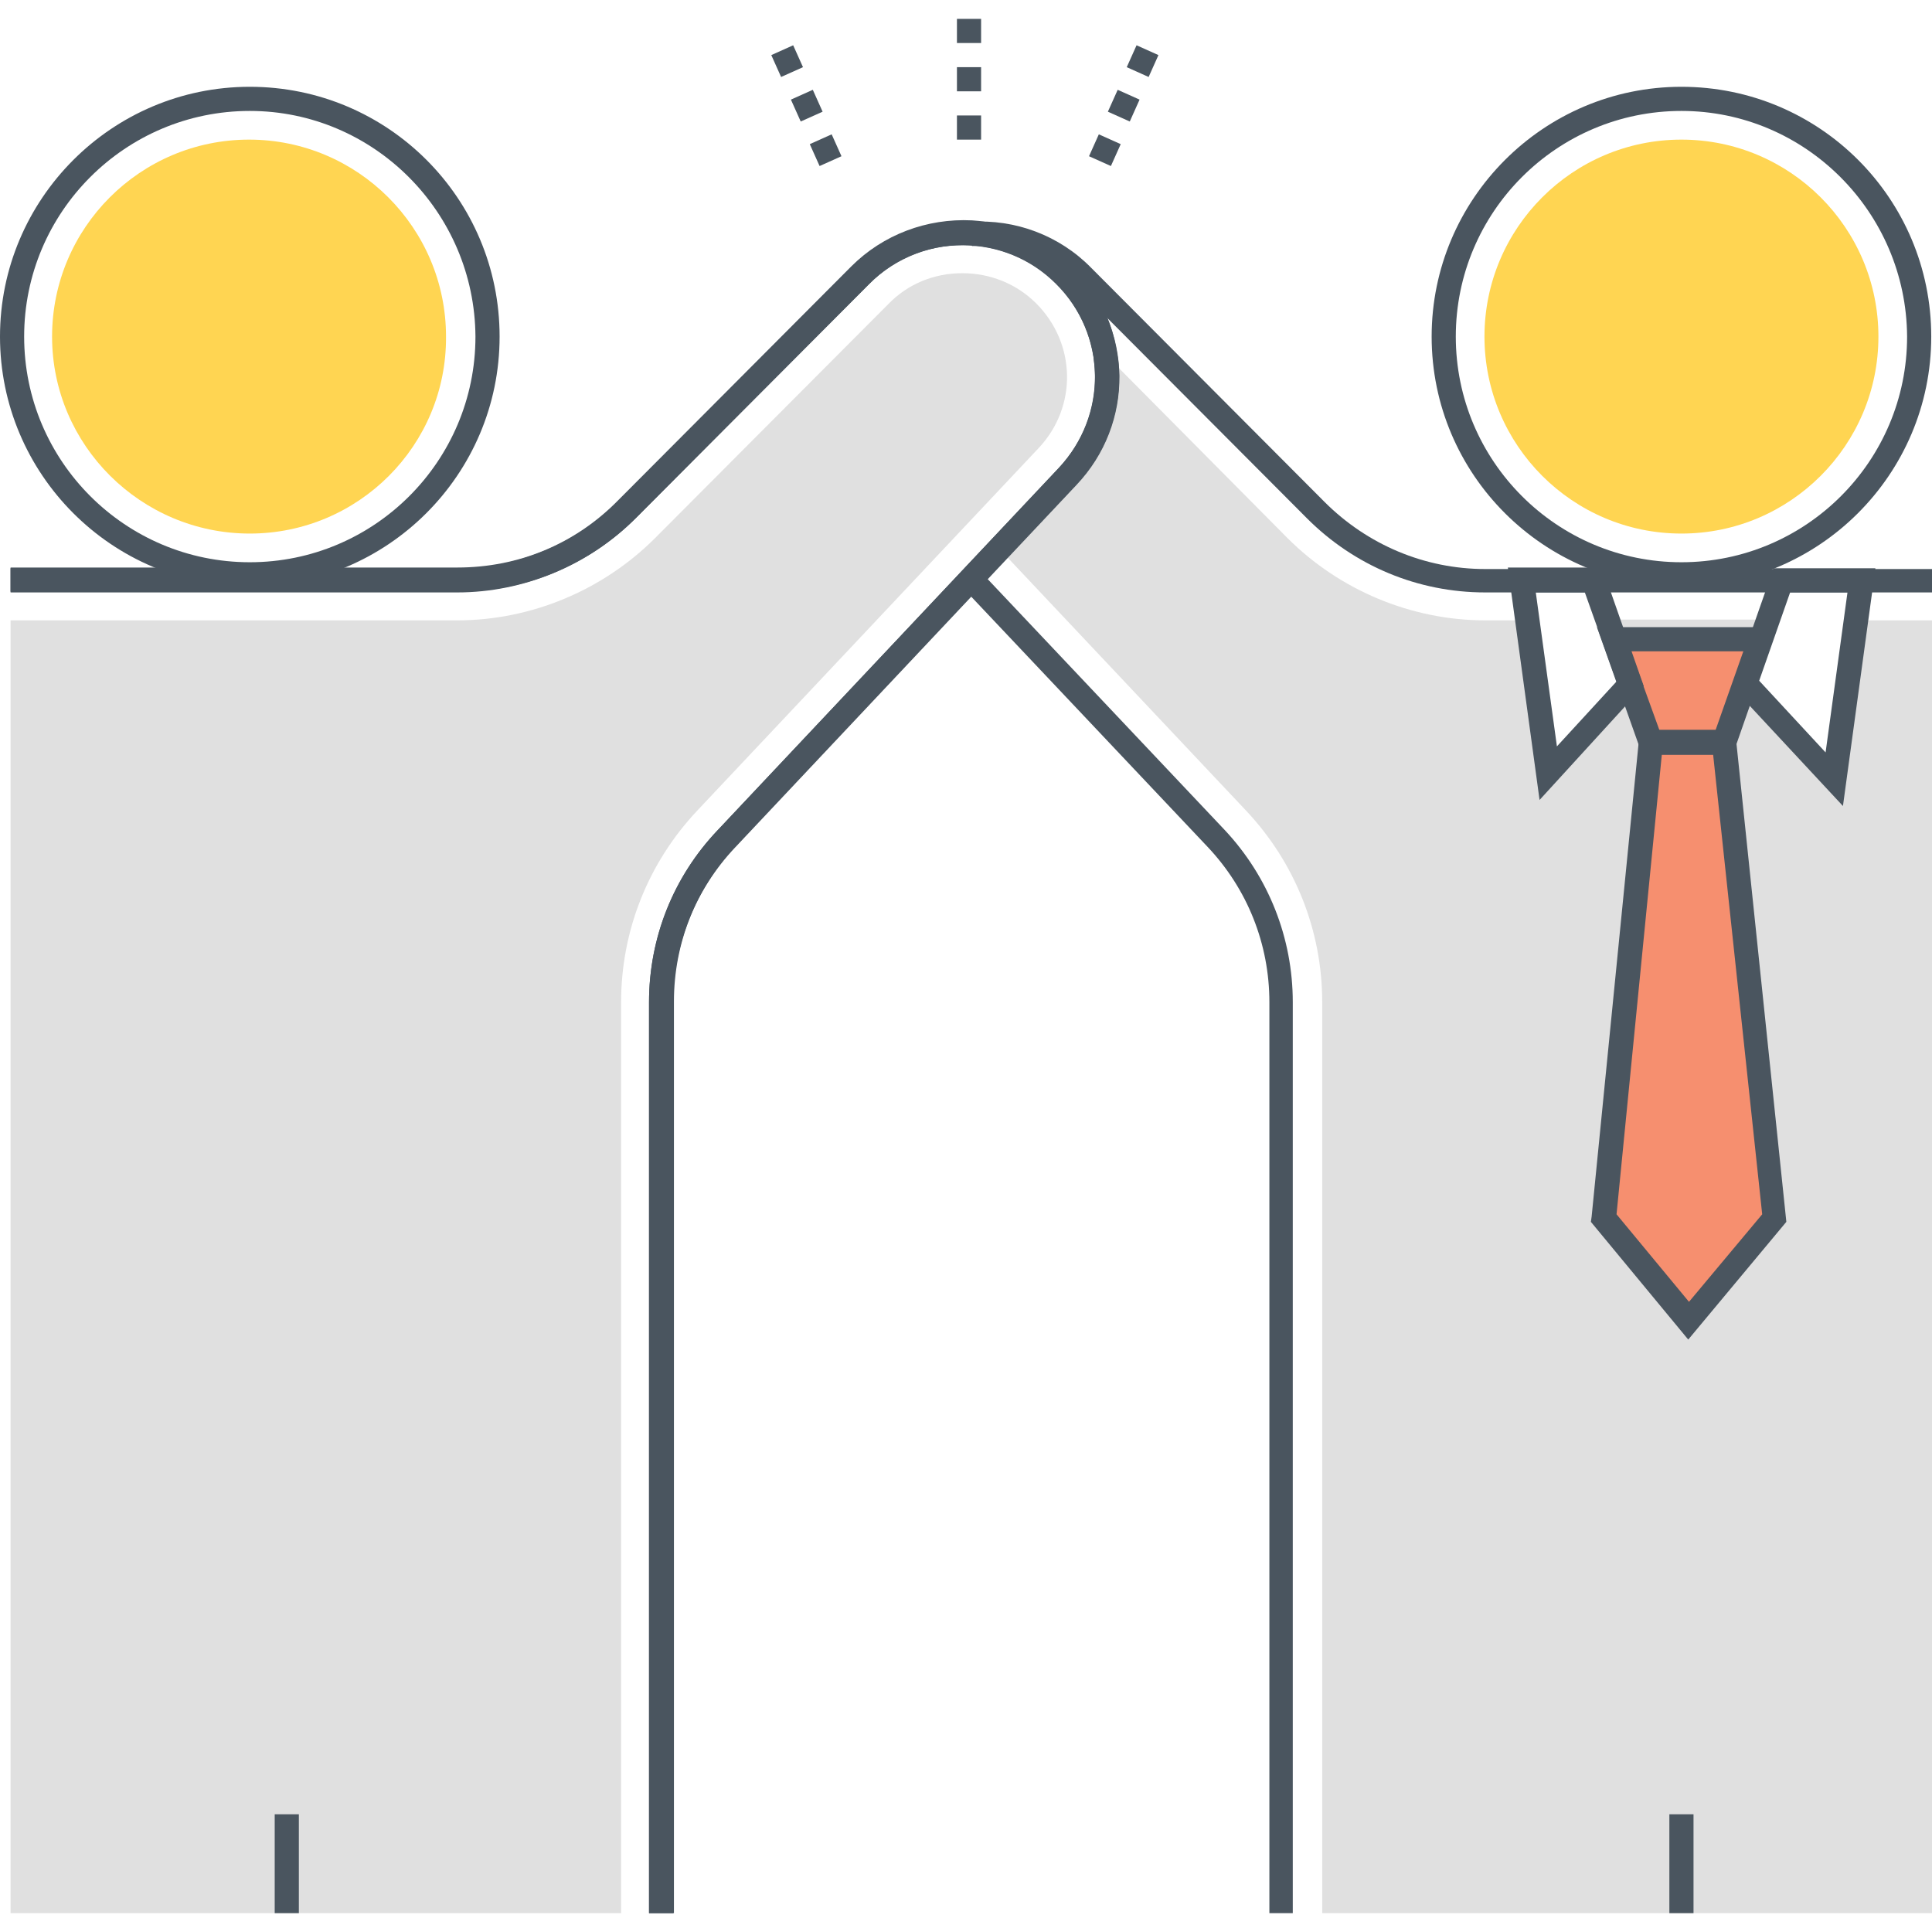 <?xml version="1.0" encoding="utf-8"?>
<!-- Generator: Adobe Illustrator 18.0.0, SVG Export Plug-In . SVG Version: 6.00 Build 0)  -->
<!DOCTYPE svg PUBLIC "-//W3C//DTD SVG 1.1//EN" "http://www.w3.org/Graphics/SVG/1.1/DTD/svg11.dtd">
<svg version="1.1" id="Layer_1" xmlns="http://www.w3.org/2000/svg" xmlns:xlink="http://www.w3.org/1999/xlink" x="0px" y="0px"
	 width="256px" height="256px" viewBox="0 0 256 256" enable-background="new 0 0 256 256" xml:space="preserve">
<g>
	<g>
		<g>
			<path fill="#E0E0E0" d="M245.9,82.2l-2.9,21l-11.8-12.7l3-8.4H213l3,8.4l-10.9,11.9l-2.7-20.2h-5.6c-9.8,0-19.3-4-26.2-10.9
				l-24.1-24.3c0.2,1,0.2,2,0.2,3c0,4.7-1.7,9.4-5.2,13.1l-9.1,9.6l32.7,34.7c6.5,6.9,10.1,15.9,10.1,25.4v120.7H256V82.2H245.9z
				 M213.9,84.7h9.7h9.7l-4.8,13.7h-4.8h-4.8L213.9,84.7z M223.7,175l-11.2-13.6l6.3-63h9.7l6.6,63L223.7,175z"/>
		</g>
		<g>
			<polygon fill="#F68F6F" points="223.6,98.4 228.5,98.4 233.3,84.7 223.6,84.7 213.9,84.7 218.8,98.4 			"/>
		</g>
		<g>
			<polygon fill="#F68F6F" points="218.8,98.4 212.5,161.4 223.7,175 235.1,161.4 228.5,98.4 			"/>
		</g>
	</g>
	<g>
		<path fill="#4A555F" d="M89.2,253.5H86V132.8c0-8.5,3.2-16.6,9.1-22.8l45.2-48c6.5-7,6.4-17.7-0.4-24.4c-3.3-3.3-7.7-5.1-12.4-5.1
			c0,0,0,0,0,0c-4.7,0-9.1,1.8-12.4,5.2l-30.9,31c-6.2,6.2-14.8,9.8-23.6,9.8H1.4v-3.2h59.2c7.9,0,15.7-3.2,21.3-8.9l30.9-31
			c3.9-3.9,9.1-6.1,14.7-6.1c0,0,0,0,0,0c5.5,0,10.7,2.2,14.7,6.1c8,8,8.2,20.7,0.4,28.9l-45.2,48c-5.3,5.6-8.2,12.9-8.2,20.6V253.5
			z"/>
	</g>
	<g>
		<path fill="#E0E0E0" d="M1.4,253.5h80.9v-62.3v-58.4c0-9.5,3.6-18.5,10.1-25.4l45.2-48c5.2-5.5,5-13.9-0.3-19.2
			c-2.6-2.6-6.1-4-9.8-4c0,0,0,0,0,0c-3.7,0-7.2,1.4-9.8,4.1l-30.9,31c-6.9,6.9-16.4,10.9-26.2,10.9H1.4V253.5z"/>
	</g>
	<g>
		<path fill="#4A555F" d="M171.4,253.5h-3.2V132.8c0-7.7-2.9-15-8.2-20.6l-32.5-34.4l2.3-2.2l32.5,34.4c5.8,6.2,9,14.3,9,22.8V253.5
			z"/>
	</g>
	<g>
		<path fill="#4A555F" d="M256,78.5h-59.2c-8.9,0-17.3-3.5-23.6-9.8l-30.9-31c-3.6-3.6-8.5-5.4-13.5-5.1l-0.2-3.2
			c5.9-0.4,11.8,1.8,16,6.1l30.9,31c5.7,5.7,13.3,8.9,21.3,8.9H256V78.5z"/>
	</g>
	<g>
		<path fill="#4A555F" d="M33.1,77.7L33.1,77.7C14.8,77.7,0,62.8,0,44.6c0-18.2,14.8-33.1,33.1-33.1s33.1,14.8,33.1,33.1
			S51.3,77.7,33.1,77.7z M33.1,14.7c-16.5,0-29.9,13.4-29.9,29.9s13.4,29.9,29.9,29.9c16.5,0,29.9-13.4,29.9-29.9
			C62.9,28.1,49.5,14.7,33.1,14.7z"/>
	</g>
	<g>
		<path fill="#FFD552" d="M33.1,70.7C18.7,70.7,6.9,59,6.9,44.6s11.7-26.1,26.1-26.1c14.4,0,26.1,11.7,26.1,26.1
			C59.2,59,47.5,70.7,33.1,70.7L33.1,70.7z"/>
	</g>
	<g>
		<path fill="#4A555F" d="M222.8,77.7L222.8,77.7c-18.2,0-33.1-14.8-33.1-33.1c0-18.2,14.8-33.1,33.1-33.1s33.1,14.8,33.1,33.1
			S241,77.7,222.8,77.7z M222.8,14.7c-16.5,0-29.9,13.4-29.9,29.9s13.4,29.9,29.9,29.9c16.5,0,29.9-13.4,29.9-29.9
			C252.6,28.1,239.2,14.7,222.8,14.7z"/>
	</g>
	<g>
		<path fill="#FFD552" d="M222.8,70.7c-14.4,0-26.1-11.7-26.1-26.1s11.7-26.1,26.1-26.1c14.4,0,26.1,11.7,26.1,26.1
			C248.9,59,237.2,70.7,222.8,70.7L222.8,70.7z"/>
	</g>
	<g>
		<path fill="#4A555F" d="M89.2,253.5H86V132.8c0-8.5,3.2-16.6,9.1-22.8l45.2-48c3.1-3.3,4.8-7.5,4.8-12c0-0.9-0.1-1.8-0.2-2.7
			c-0.6-3.7-2.3-7-4.9-9.7c-3-3-7-4.8-11.3-5.1c-5.1-0.3-10,1.6-13.5,5.1l-30.9,31c-6.3,6.3-14.7,9.8-23.6,9.8H1.4v-3.2h59.2
			c8.1,0,15.6-3.1,21.3-8.9l30.9-31c4.2-4.2,10-6.4,16-6.1c5,0.3,9.8,2.5,13.4,6c3.1,3.1,5.1,7.1,5.8,11.5c0.2,1,0.3,2.1,0.3,3.2
			c0,5.3-2,10.4-5.6,14.2l-45.2,48c-5.3,5.6-8.2,12.9-8.2,20.6V253.5z"/>
	</g>
	<g>
		<rect x="36.4" y="240.4" fill="#4A555F" width="3.2" height="13.1"/>
	</g>
	<g>
		<rect x="221.2" y="240.4" fill="#4A555F" width="3.2" height="13.1"/>
	</g>
	<g>
		<g>
			<g>
				<path fill="#4A555F" d="M229.6,100h-12l-6-16.9h23.9L229.6,100z M219.9,96.8h7.4l3.7-10.5h-14.9L219.9,96.8z"/>
			</g>
			<g>
				<path fill="#4A555F" d="M204,106l-4.2-30.8l12.5,0l5.5,15.7L204,106z M203.5,78.5l2.8,20.4l7.9-8.6L210,78.5L203.5,78.5z"/>
			</g>
			<g>
				<path fill="#4A555F" d="M244.2,106.8L229.5,91l5.5-15.7l13.5,0L244.2,106.8z M233.1,90.2l8.8,9.5l2.9-21.2l-7.6,0L233.1,90.2z"
					/>
			</g>
			<g>
				<path fill="#4A555F" d="M223.7,177.5l-12.9-15.6l0.1-0.7l6.4-64.5h12.6l6.8,65.2L223.7,177.5z M214.2,160.9l9.6,11.6l9.7-11.6
					L227,100h-6.8L214.2,160.9z"/>
			</g>
		</g>
	</g>
	<g>
		<path fill="#4A555F" d="M130,18.5h-3.2v-3.2h3.2V18.5z M130,12.1h-3.2V8.9h3.2V12.1z M130,5.7h-3.2V2.5h3.2V5.7z"/>
	</g>
	<g>
		<path fill="#4A555F" d="M147.2,22l-2.9-1.3l1.3-2.9l2.9,1.3L147.2,22z M149.7,16.1l-2.9-1.3l1.3-2.9l2.9,1.3L149.7,16.1z
			 M152.2,10.2l-2.9-1.3l1.3-2.9l2.9,1.3L152.2,10.2z"/>
	</g>
	<g>
		<path fill="#4A555F" d="M108.6,22l-1.3-2.9l2.9-1.3l1.3,2.9L108.6,22z M106.1,16.1l-1.3-2.9l2.9-1.3l1.3,2.9L106.1,16.1z
			 M103.5,10.2l-1.3-2.9l2.9-1.3l1.3,2.9L103.5,10.2z"/>
	</g>
</g>
</svg>
